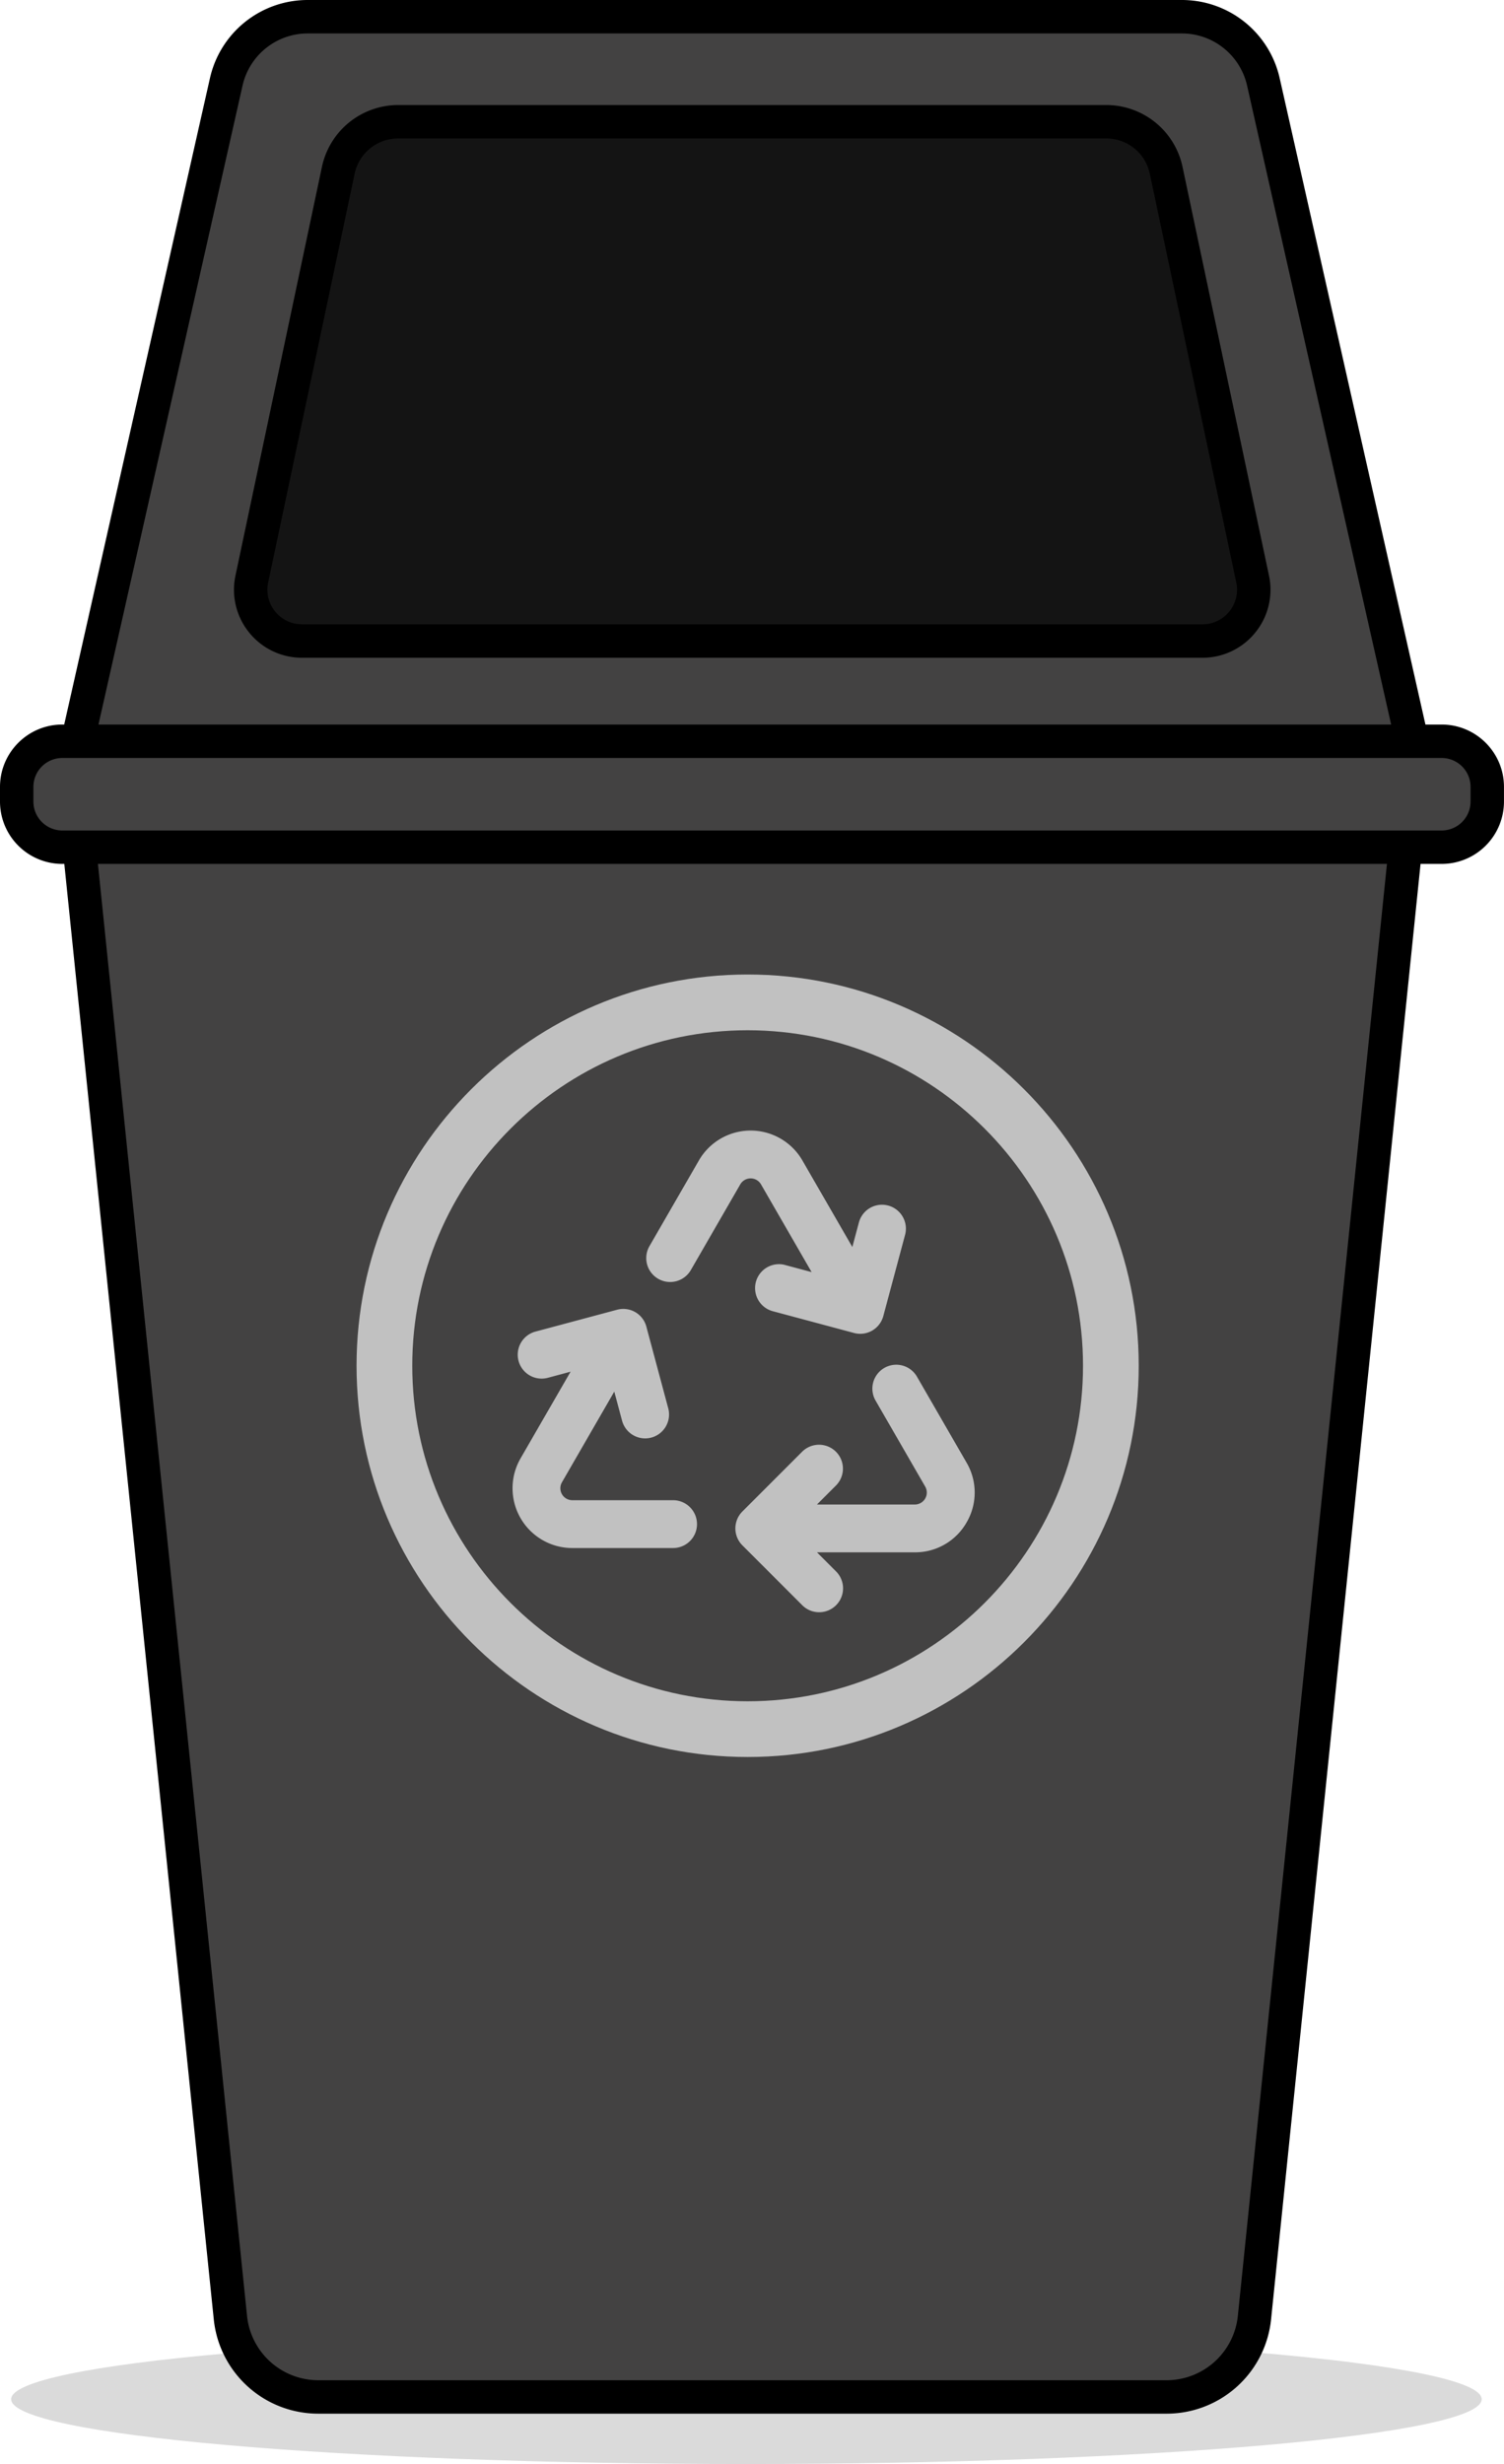 <svg width="120" height="196.514" xmlns="http://www.w3.org/2000/svg"><path d="M0 0h120v196.514H0V0Z" fill="none"/><path d="M118.221 191.346c0 2.854-26.266 5.168-58.666 5.168S.889 194.2.889 191.346s26.266-5.168 58.666-5.168c32.401-.001 58.666 2.314 58.666 5.168" fill="#DADADA"/><path d="M93.362 190.72h-67.65a7.065 7.065 0 0 1-7.03-6.343L6.222 63.119h106.626l-12.457 121.257a7.066 7.066 0 0 1-7.029 6.344" fill="#434242"/><path d="M93.061 192.498h-67.65a8.377 8.377 0 0 1-8.357-7.54L4.447 62.23h109.58l-12.609 122.727a8.378 8.378 0 0 1-8.356 7.541m-85.66-127.6 12.307 119.786a5.717 5.717 0 0 0 5.703 5.147h67.65a5.717 5.717 0 0 0 5.703-5.147l12.307-119.787H7.401Z" fill-rule="evenodd"/><path d="M24.688 1.778h69.695a6.699 6.699 0 0 1 6.534 5.225l11.931 52.895H6.223L18.154 7.003a6.699 6.699 0 0 1 6.534-5.225" fill="#434242"/><path d="M114.407 60.787H4.446L16.744 6.265A7.989 7.989 0 0 1 24.58 0h69.695a7.988 7.988 0 0 1 7.834 6.265l12.299 54.522ZM7.781 58.12h103.29L99.507 6.852a5.337 5.337 0 0 0-5.234-4.185H24.58a5.336 5.336 0 0 0-5.234 4.185L7.781 58.12Z" fill-rule="evenodd"/><path d="M31.305 9.266h56.54a4.858 4.858 0 0 1 4.753 3.853l6.903 32.618a4.095 4.095 0 0 1-4.007 4.944H23.656a4.096 4.096 0 0 1-4.008-4.944l6.903-32.618a4.86 4.86 0 0 1 4.754-3.853" fill-opacity=".698"/><path d="M95.939 52.459H24.1a5.408 5.408 0 0 1-4.219-2.01 5.41 5.41 0 0 1-1.094-4.543l6.904-32.619a6.221 6.221 0 0 1 6.058-4.91h56.54a6.221 6.221 0 0 1 6.058 4.911l6.902 32.618a5.404 5.404 0 0 1-1.093 4.543 5.409 5.409 0 0 1-4.218 2.01m-64.19-41.415a3.542 3.542 0 0 0-3.45 2.796l-6.903 32.618c-.173.82.03 1.662.557 2.312a2.752 2.752 0 0 0 2.146 1.022h71.838a2.75 2.75 0 0 0 2.146-1.022 2.75 2.75 0 0 0 .557-2.312L91.737 13.84a3.54 3.54 0 0 0-3.449-2.796h-56.54Z" fill-rule="evenodd"/><path d="M114.586 68.011H4.524A3.635 3.635 0 0 1 .89 64.376v-1.178a3.635 3.635 0 0 1 3.635-3.635h110.062a3.636 3.636 0 0 1 3.636 3.635v1.178a3.638 3.638 0 0 1-3.636 3.635" fill="#434242"/><path d="M115.029 68.9H4.969A4.974 4.974 0 0 1 0 63.932v-1.177c0-2.74 2.229-4.97 4.969-4.97h110.06c2.74 0 4.969 2.23 4.969 4.97v1.177a4.974 4.974 0 0 1-4.969 4.968M4.968 60.452a2.304 2.304 0 0 0-2.302 2.303v1.177a2.304 2.304 0 0 0 2.302 2.301h110.06a2.305 2.305 0 0 0 2.303-2.301v-1.177a2.305 2.305 0 0 0-2.303-2.303H4.968Z" fill-rule="evenodd"/><path d="m72.222 98.449-1.745 6.513a1.908 1.908 0 0 1-2.336 1.348l-6.513-1.745a1.908 1.908 0 0 1 .934-3.698l.054.015 2.142.574-4.04-6.999a.955.955 0 0 0-1.653 0l-3.945 6.834a1.906 1.906 0 1 1-3.302-1.907l3.945-6.835a4.768 4.768 0 0 1 8.257 0l3.985 6.903.533-1.988a1.907 1.907 0 0 1 3.684.985M77.121 121.419a4.721 4.721 0 0 1-4.128 2.385h-7.809l1.512 1.512a1.905 1.905 0 1 1-2.675 2.717l-.021-.021-4.769-4.768a1.909 1.909 0 0 1 0-2.696L64 115.78a1.907 1.907 0 0 1 2.696 2.698l-1.512 1.512h7.809a.954.954 0 0 0 .826-1.431l-3.945-6.833a1.907 1.907 0 1 1 3.302-1.908l3.945 6.834a4.716 4.716 0 0 1 0 4.767M55.612 121.553a1.908 1.908 0 0 1-1.907 1.908h-8.042a4.768 4.768 0 0 1-4.128-7.153l3.99-6.911-1.815.487a1.907 1.907 0 0 1-.988-3.685l6.513-1.743a1.904 1.904 0 0 1 2.336 1.345v.003l1.746 6.512a1.907 1.907 0 1 1-3.685.987l-.62-2.316-4.175 7.229a.954.954 0 0 0 .826 1.431h8.042a1.91 1.91 0 0 1 1.907 1.906" fill="#C1C1C1"/><path d="M59.652 140.127c-17.205 0-31.204-13.998-31.204-31.204 0-17.205 13.999-31.203 31.204-31.203 17.206 0 31.204 13.998 31.204 31.203 0 17.206-13.998 31.204-31.204 31.204m0-57.961c-14.755 0-26.759 12.004-26.759 26.758 0 14.755 12.004 26.759 26.759 26.759 14.754 0 26.759-12.004 26.759-26.759 0-14.754-12.005-26.758-26.76-26.758" fill="#C1C1C1" fill-rule="evenodd"/></svg>